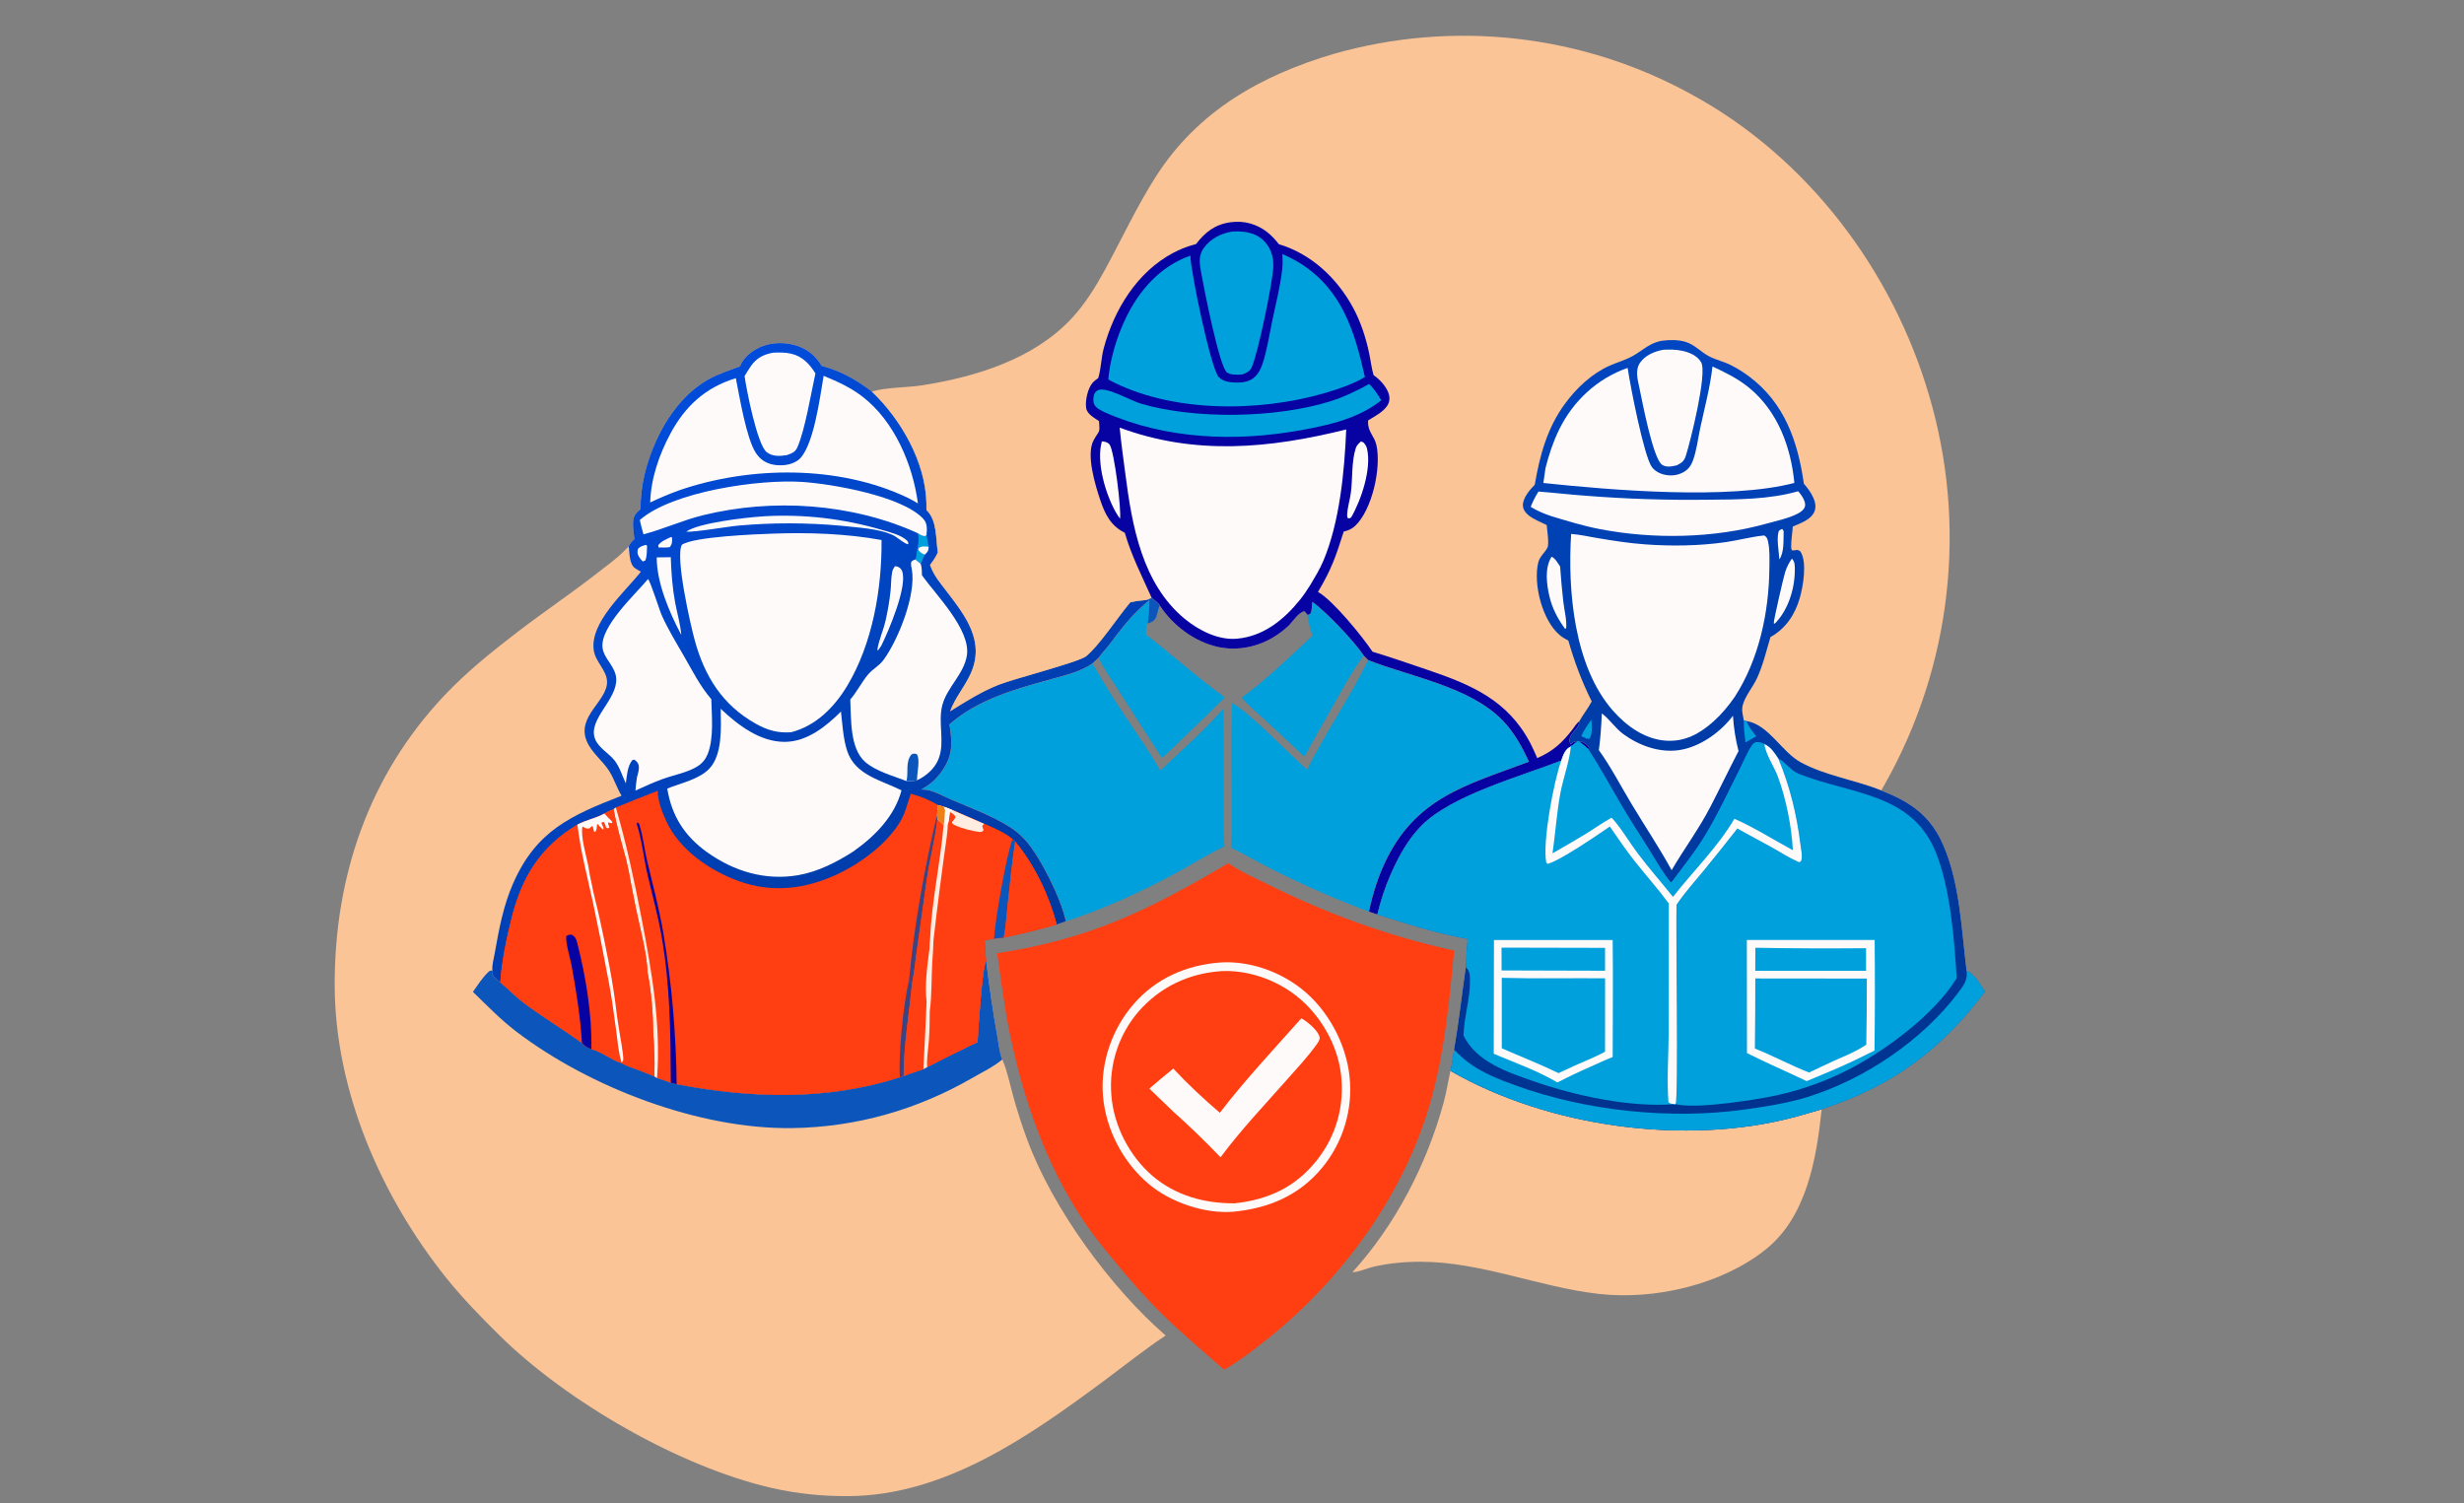 <svg xmlns="http://www.w3.org/2000/svg" width="259" height="158" viewBox="0 0 259 158" fill="none"><rect x="0" y="0" width="259" height="158" fill="#808080" stroke="none"/><g clip-path="url(#clip0_723_657)"><path d="M137.946 63.273C139.286 64.179 142.474 67.526 143.339 68.912C142.153 70.525 141.167 72.351 140.181 74.09C139.14 75.9 138.115 77.719 137.108 79.548C135.658 78.177 134.198 76.816 132.729 75.465C131.995 74.784 131.147 74.112 130.525 73.328C133.144 71.409 135.573 69.046 137.949 66.834C137.77 66.126 137.478 65.372 137.438 64.643C137.586 64.584 137.715 64.584 137.78 64.426C137.923 64.078 137.889 63.643 137.946 63.273Z" fill="#00A0DD"></path><path d="M121.056 62.847C121.317 63.064 121.759 63.35 121.911 63.651C121.898 63.678 121.884 63.705 121.871 63.732C121.552 64.416 121.728 65.119 120.91 65.439C120.819 65.474 120.726 65.504 120.633 65.535C120.405 65.749 120.481 66.384 120.469 66.708C123.27 68.871 125.877 71.23 128.748 73.309C127.319 74.745 125.866 76.156 124.39 77.543C123.647 78.251 122.919 79.024 122.126 79.674L117.4 72.314C116.762 71.3 115.967 70.238 115.471 69.151C115.802 68.681 116.231 68.252 116.582 67.79C117.982 65.949 119.002 64.562 120.813 63.09L120.497 63.069L121.056 62.847Z" fill="#00A0DD"></path><path d="M121.056 62.847C121.317 63.064 121.759 63.35 121.911 63.651C121.898 63.678 121.884 63.705 121.871 63.732C121.552 64.416 121.728 65.119 120.91 65.439C120.819 65.474 120.726 65.504 120.633 65.535C120.783 64.77 120.806 63.871 120.813 63.09L120.497 63.069L121.056 62.847Z" fill="#0C56BB"></path><path d="M143.815 69.388C148.329 71.168 154.579 72.183 158.012 75.796C159.175 77.02 160.019 78.545 160.712 80.071C154.015 82.573 148.648 83.88 145.447 90.946C144.738 92.51 144.254 94.154 143.888 95.828C140.421 94.532 137.035 93.051 133.732 91.385C132.28 90.655 130.881 89.829 129.42 89.117C129.598 84.051 129.287 78.959 129.53 73.898C131.579 75.067 135.355 79.121 137.396 80.89C139.354 76.955 141.89 73.32 143.815 69.388Z" fill="#00A0DD"></path><path d="M114.836 69.739C115.897 71.593 117.021 73.408 118.207 75.185C119.485 77.107 120.835 78.995 121.966 81.008C124.188 78.879 126.571 76.788 128.613 74.487L128.653 83.941C128.657 85.614 128.61 87.308 128.698 88.977C126.905 89.812 125.215 90.919 123.468 91.854C119.775 93.831 116.025 95.546 112.039 96.849C111.561 94.519 109.346 90.012 107.728 88.255C107.485 87.989 107.224 87.74 106.946 87.51C106.668 87.28 106.376 87.071 106.068 86.882C104.188 85.713 102.082 84.941 100.056 84.076C99.298 83.753 98.519 83.317 97.728 83.096C97.442 83.016 97.138 83.001 96.843 82.987C97.705 82.491 98.306 82.018 98.898 81.211C100.179 79.466 100.116 78.18 99.802 76.149C102.791 73.49 106.795 72.424 110.559 71.373C112.044 70.958 113.549 70.622 114.836 69.739Z" fill="#00A0DD"></path><path d="M152.46 112.563C162.74 118.484 177.21 120.475 188.691 117.407C189.627 117.157 190.553 116.871 191.483 116.603C190.937 121.778 189.922 127.877 185.605 131.335C180.959 135.056 173.91 136.674 168.065 136.011C161.765 135.297 155.729 132.651 149.37 132.631C147.72 132.625 146.031 132.78 144.42 133.142C143.695 133.305 142.876 133.704 142.152 133.738C146.675 128.77 149.994 122.349 151.746 115.893C152.044 114.796 152.215 113.672 152.46 112.563Z" fill="#FAC497"></path><path d="M129.116 90.736C130.43 91.654 131.995 92.331 133.433 93.042C139.691 96.137 146.033 98.421 152.852 99.926C152.363 105.087 151.874 110.224 150.524 115.247C147.848 125.206 141.262 134.343 133.228 140.746C131.783 141.898 130.278 143.059 128.673 143.981C126.453 142.046 124.195 140.133 122.093 138.07C120.413 136.422 118.887 134.669 117.39 132.857C116.253 131.481 115.105 130.105 114.099 128.629C110.021 122.644 107.57 115.594 106.126 108.548C105.563 105.803 105.215 102.975 104.816 100.202C114.628 98.686 120.688 95.707 129.116 90.736Z" fill="#FF3E11"></path><path d="M128.261 101.174C131.304 100.973 134.494 102.103 136.853 103.982C139.592 106.164 141.495 109.702 141.857 113.17C141.879 113.382 141.896 113.595 141.908 113.807C141.92 114.021 141.927 114.234 141.928 114.447C141.929 114.66 141.926 114.873 141.916 115.087C141.907 115.3 141.892 115.512 141.873 115.725C141.853 115.937 141.828 116.149 141.797 116.36C141.767 116.571 141.732 116.782 141.691 116.991C141.65 117.2 141.604 117.409 141.553 117.616C141.502 117.823 141.446 118.029 141.385 118.233C141.324 118.438 141.257 118.64 141.186 118.842C141.115 119.043 141.038 119.242 140.957 119.439C140.876 119.637 140.79 119.832 140.699 120.025C140.608 120.218 140.512 120.409 140.412 120.598C140.312 120.786 140.207 120.972 140.097 121.155C139.988 121.339 139.873 121.519 139.755 121.697C139.636 121.875 139.514 122.049 139.386 122.221C139.259 122.393 139.128 122.561 138.992 122.726C136.577 125.664 133.361 127.018 129.634 127.373C126.624 127.61 123.077 126.403 120.775 124.48C118.049 122.203 116.224 118.708 115.936 115.178C115.653 111.722 116.892 108.15 119.168 105.537C121.525 102.831 124.707 101.442 128.261 101.174Z" fill="#FFFAFA"></path><path d="M128.406 102.079C131.182 101.959 134.041 102.958 136.222 104.651C138.747 106.613 140.577 109.753 140.956 112.918C141.351 116.226 140.454 119.424 138.364 122.03C136.14 124.804 133.289 126.107 129.795 126.487C126.65 126.518 123.569 125.683 121.147 123.608C118.704 121.515 117.053 118.3 116.817 115.096C116.801 114.899 116.79 114.703 116.784 114.505C116.778 114.309 116.776 114.112 116.78 113.914C116.784 113.717 116.792 113.521 116.805 113.324C116.819 113.127 116.837 112.931 116.86 112.735C116.883 112.539 116.911 112.344 116.944 112.15C116.976 111.956 117.014 111.762 117.056 111.569C117.098 111.377 117.145 111.186 117.197 110.995C117.249 110.805 117.305 110.616 117.366 110.429C117.428 110.241 117.493 110.055 117.564 109.871C117.634 109.687 117.709 109.505 117.788 109.324C117.868 109.143 117.951 108.965 118.04 108.788C118.128 108.612 118.22 108.438 118.317 108.266C118.414 108.094 118.515 107.924 118.62 107.757C118.725 107.59 118.835 107.426 118.948 107.265C119.062 107.103 119.179 106.944 119.3 106.788C119.421 106.632 119.546 106.48 119.675 106.33C121.944 103.736 124.978 102.305 128.406 102.079Z" fill="#FF3E11"></path><path d="M136.778 107.053C136.871 107.091 136.888 107.094 136.986 107.156C137.555 107.515 138.584 108.368 138.71 109.046C138.758 109.306 138.495 109.647 138.349 109.851C137.44 111.117 136.335 112.292 135.301 113.462C132.946 116.129 130.413 118.795 128.295 121.65C126.695 119.979 125.033 118.373 123.309 116.831L120.812 114.432C121.638 113.715 122.476 113.013 123.327 112.325C124.834 113.948 126.536 115.532 128.223 116.97C130.869 113.518 133.887 110.305 136.778 107.053Z" fill="#FFFAFA"></path><path d="M77.778 38.513C78.08 37.755 78.686 37.18 79.379 36.76C80.591 36.026 82.092 35.901 83.452 36.247C84.749 36.577 85.692 37.334 86.373 38.458C88.349 38.979 90.028 39.92 91.636 41.154C94.701 44.067 97.274 48.549 97.378 52.864C97.383 53.114 97.384 53.364 97.381 53.615C98.515 54.687 98.349 56.6 98.581 58.068C98.357 58.564 98.094 58.951 97.764 59.381L97.818 59.53C98.18 60.518 98.816 61.263 99.447 62.086C101.492 64.752 103.609 67.432 101.989 70.901C101.363 72.243 100.387 73.358 99.873 74.764C101.526 73.727 103.158 72.7 104.982 71.978C106.592 71.34 113.41 69.596 114.163 68.983C115.555 67.852 117.525 64.83 118.807 63.316C119.376 63.187 119.916 63.114 120.497 63.069L120.813 63.09C119.002 64.562 117.982 65.949 116.582 67.79C116.231 68.252 115.802 68.681 115.471 69.152L114.836 69.739C113.549 70.622 112.044 70.958 110.559 71.373C106.795 72.424 102.791 73.49 99.802 76.149C100.116 78.18 100.179 79.466 98.898 81.211C98.306 82.018 97.705 82.491 96.843 82.987C97.138 83.001 97.442 83.016 97.728 83.096C98.519 83.317 99.298 83.753 100.055 84.076C102.082 84.941 104.188 85.713 106.068 86.882C106.376 87.071 106.668 87.28 106.946 87.51C107.224 87.74 107.485 87.989 107.728 88.255C109.346 90.012 111.561 94.519 112.039 96.849C111.718 96.962 111.398 97.08 111.072 97.18C109.228 97.712 107.386 98.157 105.509 98.556L104.487 98.666C104.162 98.73 103.825 98.777 103.505 98.859C103.544 99.568 103.574 100.277 103.659 100.983C103.971 103.642 104.362 106.29 104.83 108.927C104.965 109.684 105.058 110.667 105.354 111.37C105.365 111.395 105.377 111.421 105.388 111.446C105.878 112.595 106.145 113.934 106.478 115.139C106.912 116.734 107.418 118.307 107.996 119.856C110.641 127.012 116.766 135.397 122.528 140.385C120.283 141.865 118.156 143.584 115.995 145.184C108.176 150.973 99.313 157.227 89.167 157.264C87.831 157.278 86.498 157.216 85.169 157.077C83.84 156.938 82.523 156.724 81.219 156.433C71.478 154.224 59.572 147.348 52.508 140.375C50.558 138.449 48.604 136.449 46.892 134.308C40.037 125.735 35.208 114.643 35.18 103.576C35.152 92.16 38.758 81.51 46.721 73.094C49.069 70.612 51.673 68.522 54.379 66.445C57.148 64.319 60.044 62.38 62.797 60.226C63.719 59.504 64.737 58.794 65.559 57.96L66.093 57.429C66.227 57.107 66.438 56.914 66.684 56.672C66.622 56.058 66.482 55.341 66.56 54.732C66.636 54.145 66.878 53.894 67.326 53.527C67.328 50.985 67.936 48.617 68.988 46.303C70.163 43.719 72.067 41.145 74.63 39.789C75.619 39.265 76.731 38.908 77.778 38.513Z" fill="#FAC497"></path><path d="M103.659 100.983C103.971 103.642 104.362 106.291 104.83 108.927C104.965 109.684 105.058 110.667 105.354 111.37C104.442 112.131 103.241 112.714 102.212 113.306C96.387 116.663 90.003 118.485 83.26 118.581C73.496 118.721 61.972 114.304 54.263 108.431C52.619 107.178 51.19 105.694 49.71 104.261C50.186 103.583 50.667 102.828 51.26 102.243C51.463 102.043 51.486 102.021 51.76 102.016C51.694 102.226 51.672 102.264 51.788 102.47C51.957 102.771 52.314 103.054 52.588 103.267C53.431 103.939 54.169 104.74 55.03 105.39C57.018 106.888 59.163 108.16 61.166 109.63C61.427 109.936 61.777 110.159 62.163 110.277C63.264 110.555 64.207 111.386 65.295 111.734C65.739 111.94 66.176 112.158 66.645 112.3C67.362 112.564 68.072 112.843 68.776 113.138L69.065 113.317C69.555 113.467 70.034 113.624 70.511 113.814C70.716 113.864 70.923 113.91 71.126 113.965C78.952 115.468 86.931 115.708 94.588 113.244L94.984 113.112C95.651 112.832 96.376 112.628 97.059 112.379L97.453 112.172C98.688 111.566 99.894 110.889 101.149 110.327C101.673 110.041 102.202 109.792 102.751 109.555C102.84 108.097 103.222 101.77 103.659 100.983Z" fill="#0C56BB"></path><path d="M77.778 38.513C78.08 37.755 78.686 37.18 79.379 36.76C80.591 36.026 82.092 35.901 83.452 36.247C84.749 36.577 85.692 37.334 86.373 38.458C88.349 38.979 90.028 39.92 91.636 41.154C94.701 44.067 97.274 48.549 97.378 52.864C97.383 53.114 97.384 53.364 97.381 53.615C98.515 54.687 98.349 56.6 98.581 58.068C98.357 58.564 98.094 58.951 97.764 59.381L97.818 59.53C98.18 60.518 98.816 61.263 99.447 62.086C101.492 64.752 103.609 67.432 101.989 70.901C101.363 72.243 100.387 73.358 99.873 74.764C101.526 73.727 103.158 72.7 104.982 71.978C106.592 71.34 113.41 69.596 114.163 68.983C115.555 67.852 117.525 64.83 118.807 63.316C119.376 63.187 119.916 63.114 120.497 63.069L120.813 63.09C119.002 64.562 117.982 65.949 116.582 67.79C116.231 68.252 115.802 68.681 115.471 69.152L114.836 69.739C113.549 70.622 112.044 70.958 110.559 71.373C106.795 72.424 102.791 73.49 99.802 76.149C100.116 78.18 100.179 79.466 98.898 81.211C98.306 82.018 97.705 82.491 96.843 82.987C97.138 83.001 97.442 83.016 97.728 83.096C98.519 83.317 99.298 83.753 100.055 84.076C102.082 84.941 104.188 85.713 106.068 86.882C106.376 87.071 106.668 87.28 106.946 87.51C107.224 87.74 107.485 87.989 107.728 88.255C109.346 90.012 111.561 94.519 112.039 96.849C111.718 96.962 111.398 97.08 111.072 97.18C109.228 97.712 107.386 98.157 105.509 98.556L104.487 98.666C104.162 98.73 103.825 98.777 103.505 98.859C103.544 99.568 103.574 100.277 103.659 100.983C103.222 101.77 102.84 108.096 102.751 109.555C102.202 109.792 101.673 110.041 101.149 110.327C99.894 110.889 98.688 111.566 97.453 112.172L97.059 112.379C96.376 112.628 95.651 112.832 94.984 113.112L94.588 113.244C86.931 115.708 78.952 115.468 71.126 113.965C70.923 113.91 70.716 113.864 70.511 113.814C70.034 113.624 69.555 113.467 69.065 113.317L68.776 113.138C68.072 112.843 67.362 112.564 66.645 112.3C66.176 112.158 65.739 111.94 65.295 111.734C64.207 111.386 63.264 110.555 62.163 110.277C61.777 110.159 61.427 109.936 61.166 109.63C59.163 108.16 57.018 106.888 55.03 105.39C54.169 104.74 53.431 103.939 52.588 103.267C52.314 103.054 51.957 102.771 51.788 102.47C51.672 102.264 51.694 102.226 51.76 102.016C51.69 101.489 51.901 100.779 51.994 100.251C52.444 97.717 52.894 95.224 53.942 92.848C56.384 87.312 59.983 85.736 65.338 83.642C64.839 82.83 64.562 81.897 64.061 81.088C63.369 79.972 62.192 79.138 61.676 77.91C60.569 75.278 63.87 73.689 63.809 71.639C63.774 70.449 62.593 69.587 62.412 68.348C61.984 65.41 65.727 62.188 67.369 60.093C67.152 59.973 66.92 59.851 66.721 59.703C66.147 59.276 66.164 58.068 66.093 57.429C66.227 57.107 66.438 56.914 66.684 56.672C66.622 56.058 66.482 55.341 66.56 54.732C66.636 54.145 66.878 53.894 67.326 53.527C67.328 50.985 67.936 48.617 68.988 46.303C70.163 43.719 72.067 41.145 74.63 39.789C75.619 39.265 76.731 38.908 77.778 38.513Z" fill="url(#paint0_linear_723_657)"></path><path d="M70.534 56.45L70.636 56.488C70.656 56.899 70.68 57.189 70.396 57.513C70.056 57.571 69.712 57.552 69.367 57.547L69.245 57.569L69.181 57.32C69.511 56.883 70.052 56.674 70.534 56.45Z" fill="#FFFAFA"></path><path d="M67.899 57.276L68.016 57.37C67.989 57.862 68.027 58.483 67.817 58.933L67.55 59.014C67.402 58.862 67.272 58.696 67.16 58.516C66.981 58.225 66.979 58.015 67.058 57.693C67.339 57.405 67.518 57.389 67.899 57.276Z" fill="#FFFAFA"></path><path d="M96.444 56.034C96.697 56.177 96.95 56.375 97.251 56.347L97.392 56.261C97.465 56.668 97.54 57.074 97.619 57.48C97.582 57.913 97.523 58.008 97.201 58.301C97.068 58.623 96.927 58.942 96.778 59.258L96.2 58.808C96.266 58.675 96.298 58.588 96.311 58.437C96.373 57.725 96.742 56.652 96.444 56.034Z" fill="#00A0DD"></path><path d="M97.201 58.301C96.977 58.203 96.704 58.074 96.576 57.858C96.5 57.73 96.537 57.752 96.597 57.591C96.98 57.368 97.184 57.447 97.619 57.48C97.582 57.913 97.523 58.008 97.201 58.301Z" fill="#FFFAFA"></path><path d="M94.075 59.515C94.156 59.525 94.251 59.532 94.328 59.561C94.579 59.654 94.73 59.786 94.824 60.035C95.425 61.628 93.363 66.424 92.626 67.895L92.305 68.35L92.218 68.33C92.354 67.33 92.849 66.283 93.077 65.275C93.311 64.238 93.504 63.161 93.611 62.102C93.678 61.444 93.654 60.742 93.787 60.095C93.832 59.874 93.942 59.694 94.075 59.515Z" fill="#FFFAFA"></path><path d="M69.029 58.591L70.507 58.571C70.557 60.163 70.678 61.787 70.969 63.355C71.176 64.475 71.523 65.604 71.61 66.739C70.363 64.38 69.03 61.281 69.029 58.591Z" fill="#FFFAFA"></path><path d="M80.053 54.29C80.148 54.28 80.243 54.272 80.339 54.267C80.859 54.237 81.379 54.219 81.9 54.212C82.421 54.206 82.942 54.21 83.463 54.225C83.984 54.241 84.504 54.268 85.024 54.306C85.543 54.343 86.062 54.392 86.579 54.452C87.097 54.513 87.613 54.584 88.127 54.666C88.641 54.748 89.154 54.842 89.664 54.946C90.175 55.05 90.683 55.165 91.188 55.291C91.693 55.417 92.196 55.554 92.695 55.702C93.492 55.93 94.717 56.226 95.326 56.815C95.476 56.96 95.469 56.998 95.472 57.194C95.267 57.296 94.25 56.442 93.93 56.287C92.371 55.529 90.103 55.465 88.399 55.263C86.61 55.099 84.816 55.015 83.018 55.012C81.221 55.009 79.427 55.088 77.637 55.247C76.442 55.355 72.983 55.967 72.131 55.887C73.424 54.959 78.394 54.397 80.053 54.29Z" fill="#FFFAFA"></path><path d="M81.253 37.075C81.883 37.043 82.52 37.034 83.139 37.173C84.332 37.443 85.1 38.26 85.712 39.257C85.243 41.365 84.632 45.145 83.819 47.012C83.588 47.542 83.228 47.647 82.715 47.839C81.98 47.953 81.228 48.012 80.602 47.539C79.601 46.782 78.462 40.975 78.266 39.533C78.47 39.193 78.675 38.851 78.899 38.524C79.497 37.651 80.229 37.26 81.253 37.075Z" fill="#FFFAFA"></path><path d="M67.254 54.66C70.695 51.656 79.806 50.357 84.312 50.657C87.549 50.873 94.841 52.156 97.04 54.528C97.513 55.038 97.432 55.617 97.392 56.262L97.251 56.347C96.95 56.375 96.697 56.177 96.444 56.034C89.515 52.898 81.219 52.354 73.866 54.165C71.739 54.689 69.746 55.618 67.639 56.165C67.497 55.665 67.353 55.171 67.254 54.66Z" fill="#FFFAFA"></path><path d="M96.2 58.808L96.778 59.258C96.909 59.657 96.899 60.055 96.909 60.47C98.383 62.54 102.088 66.233 101.627 68.938C101.296 70.886 99.55 72.237 99.053 74.12C98.568 75.96 99.337 77.936 98.682 79.704C98.378 80.526 97.786 81.153 97.069 81.642C96.856 81.788 96.63 81.906 96.397 82.017C96.013 82.131 95.678 82.115 95.28 82.1C93.886 81.558 92.081 81.082 90.951 80.099C89.303 78.665 89.482 75.545 89.375 73.532C90.077 72.714 90.545 71.758 91.215 70.936C91.701 70.341 92.411 69.999 92.877 69.362C94.425 67.242 96.308 62.519 95.849 59.869C95.808 59.628 95.711 59.32 95.789 59.082C95.837 58.935 96.07 58.875 96.2 58.808Z" fill="#FFFAFA"></path><path d="M95.28 82.1C95.524 81.177 95.137 80.134 95.801 79.304C96.067 79.192 96.081 79.201 96.364 79.269C96.748 79.783 96.395 81.245 96.396 81.903L96.397 82.017C96.013 82.131 95.678 82.115 95.28 82.1Z" fill="#0C56BB"></path><path d="M68.115 60.869C68.381 61.122 69.306 64.116 69.572 64.707C70.228 66.162 71.035 67.484 71.831 68.859C72.787 70.51 73.522 72.028 74.77 73.502C74.812 75.278 75.049 77.554 74.4 79.229C74.189 79.772 73.855 80.199 73.366 80.52C72.311 81.211 70.836 81.454 69.649 81.888C68.681 82.242 67.737 82.676 66.796 83.097C66.82 82.618 66.891 82.153 66.961 81.68C67.059 81.293 67.229 80.82 67.128 80.425C67.061 80.164 66.882 79.98 66.659 79.845L66.449 79.914C65.944 80.581 65.896 81.538 65.782 82.34C65.399 81.55 65.15 80.645 64.606 79.943C64.012 79.177 62.916 78.616 62.555 77.692C61.749 75.628 64.871 73.598 64.776 71.356C64.721 70.066 63.484 69.275 63.337 68.092C63.061 65.867 66.76 62.501 68.115 60.869Z" fill="#FFFAFA"></path><path d="M86.575 39.504C88.034 40.111 89.402 40.723 90.66 41.693C94.007 44.275 95.948 48.828 96.487 52.918C96.125 52.702 95.761 52.488 95.38 52.307C88.159 48.877 78.852 48.971 71.385 51.541C70.351 51.916 69.338 52.342 68.346 52.817C68.418 50.3 69.282 47.798 70.462 45.593C72.012 42.694 74.155 40.727 77.346 39.753C77.73 41.693 78.446 46.027 79.425 47.572C79.852 48.246 80.458 48.681 81.246 48.836C82.078 49 83.117 48.911 83.828 48.419C85.529 47.242 86.208 41.573 86.575 39.504Z" fill="#FFFAFA"></path><path d="M75.755 74.504C77.55 76.201 79.872 77.993 82.483 77.982C84.834 77.973 86.823 76.362 88.396 74.796C88.556 76.154 88.623 77.64 89.052 78.941C89.891 81.481 92.61 82.004 94.759 83.077C94.045 85.806 91.935 87.93 89.686 89.507C87.933 90.636 85.947 91.648 83.87 92C80.431 92.583 77.153 91.594 74.347 89.597C71.953 87.893 70.618 85.779 70.135 82.893C71.547 82.313 73.492 81.927 74.562 80.796C75.966 79.311 75.784 76.414 75.755 74.504Z" fill="#FFFAFA"></path><path d="M81.173 56.096C84.91 55.955 88.98 56.087 92.662 56.765C92.705 61.886 91.72 67.631 89.073 72.058C87.73 74.306 85.774 76.303 83.165 76.969C81.744 77.081 80.628 76.746 79.404 76.054C75.924 74.087 74.07 71.08 73.036 67.34C72.574 65.669 70.953 58.523 71.676 57.263C72.957 56.405 79.445 56.158 81.173 56.096Z" fill="#FFFAFA"></path><path d="M69.134 83.127C69.149 84.229 69.595 85.356 70.053 86.347C71.438 89.347 74.627 91.529 77.668 92.624C81.222 93.904 84.757 93.451 88.125 91.844C90.599 90.663 93.44 88.547 94.772 86.106C95.209 85.305 95.428 84.297 95.734 83.433C96.751 83.706 97.679 84.066 98.576 84.62L99.219 84.808C99.558 84.932 99.908 85.046 100.233 85.204L103.438 86.593L104.169 86.918C104.984 87.277 105.733 87.647 106.433 88.204L106.706 88.471C108.736 90.898 110.267 94.124 111.072 97.18C109.228 97.712 107.386 98.157 105.509 98.556L104.487 98.666C104.162 98.73 103.825 98.778 103.505 98.859C103.544 99.568 103.574 100.277 103.659 100.983C103.222 101.771 102.84 108.097 102.751 109.555C102.202 109.792 101.673 110.041 101.149 110.327C99.894 110.889 98.688 111.566 97.453 112.172L97.059 112.379C96.376 112.628 95.651 112.832 94.984 113.112L94.588 113.244C86.931 115.708 78.952 115.468 71.126 113.966C70.923 113.91 70.716 113.864 70.511 113.815C70.034 113.624 69.555 113.467 69.065 113.317L68.776 113.138C68.072 112.843 67.362 112.564 66.645 112.3C66.176 112.158 65.739 111.94 65.295 111.734C64.207 111.386 63.264 110.555 62.163 110.278C61.777 110.159 61.427 109.936 61.166 109.63C59.163 108.16 57.018 106.889 55.03 105.39C54.169 104.74 53.431 103.939 52.588 103.267C52.723 101.099 53.252 98.58 53.785 96.466C54.879 92.128 56.842 88.991 60.694 86.68C61.601 86.189 62.647 86.017 63.527 85.519C63.835 85.324 64.165 85.194 64.5 85.053L64.733 84.885C66.191 84.277 67.658 83.691 69.134 83.127Z" fill="#FF3E11"></path><path d="M95.547 103.083L95.868 103.365C95.558 106.617 94.989 109.834 94.984 113.112L94.588 113.244C94.422 110.876 94.964 105.418 95.547 103.083Z" fill="#3B4483"></path><path d="M98.501 85.625L98.524 86.113C98.304 88.213 97.725 90.289 97.425 92.388L96.34 100.123C96.185 101.193 96.096 102.311 95.868 103.365L95.547 103.083C96.086 97.237 97.168 91.341 98.501 85.625Z" fill="#3B4483"></path><path d="M70.511 113.814C70.487 108.606 70.444 103.598 69.548 98.449C69.162 96.225 68.562 94.068 68.051 91.874C67.652 90.16 67.494 88.316 66.937 86.65L66.992 86.444C67.186 86.551 67.169 86.577 67.232 86.779C67.61 87.994 67.732 89.296 68.031 90.53C68.624 92.981 69.274 95.507 69.711 97.99C70.153 100.63 70.493 103.284 70.729 105.95C70.965 108.617 71.098 111.289 71.126 113.965C70.923 113.91 70.716 113.864 70.511 113.814Z" fill="#0603A2"></path><path d="M64.5 85.053L64.733 84.885C65.848 88.712 66.68 92.6 67.434 96.511C68.498 102.032 69.49 107.672 69.065 113.317L68.776 113.138C68.802 112.222 68.819 111.358 68.751 110.442C68.762 109.84 68.708 109.238 68.669 108.638C68.637 106.451 68.474 104.369 68.07 102.216C67.955 99.989 67.284 97.646 66.832 95.453C66.654 94.511 66.47 93.57 66.277 92.63C66.151 91.835 65.973 91.055 65.793 90.27C65.324 88.558 64.806 86.8 64.5 85.053Z" fill="#FFEDE1"></path><path d="M98.524 86.113C98.719 86.283 99.061 86.521 99.184 86.745C98.847 90.706 97.942 94.658 97.772 98.628C97.731 98.979 97.705 99.316 97.708 99.67C97.483 101.443 97.184 103.501 97.396 105.278C97.316 107.648 97.173 110.011 97.059 112.379C96.376 112.628 95.651 112.832 94.984 113.112C94.989 109.834 95.558 106.617 95.868 103.365C96.096 102.31 96.185 101.193 96.34 100.123L97.425 92.388C97.725 90.289 98.304 88.213 98.524 86.113Z" fill="#FF3E11"></path><path d="M98.576 84.62L99.219 84.808C99.558 84.932 99.908 85.046 100.233 85.204L103.438 86.593L104.169 86.918C104.984 87.277 105.733 87.647 106.433 88.204L106.706 88.471C108.736 90.898 110.267 94.124 111.072 97.18C109.228 97.712 107.386 98.157 105.509 98.556L104.487 98.666C104.162 98.73 103.825 98.778 103.505 98.859C103.544 99.568 103.574 100.277 103.659 100.983C103.222 101.771 102.84 108.097 102.751 109.555C102.202 109.792 101.673 110.041 101.149 110.327C99.894 110.889 98.688 111.566 97.453 112.172L97.059 112.379C97.173 110.011 97.316 107.648 97.396 105.278C97.184 103.502 97.483 101.443 97.708 99.67C97.705 99.316 97.731 98.979 97.772 98.628C97.942 94.658 98.847 90.706 99.184 86.745C99.061 86.521 98.719 86.283 98.524 86.113L98.501 85.625C98.544 85.292 98.556 84.955 98.576 84.62Z" fill="#FF3E11"></path><path d="M100.233 85.204L103.438 86.593L103.245 86.813L103.382 87.284C103.194 87.477 103.197 87.432 102.944 87.456C102.176 87.348 101.059 87.077 100.365 86.734C100.165 86.636 100.132 86.63 100.06 86.414C100.225 86.236 100.352 86.108 100.444 85.88C100.279 85.569 100.138 85.53 99.839 85.356L100.233 85.204Z" fill="#FFEDE1"></path><path d="M106.433 88.204L106.706 88.471C106.368 90.697 106.149 92.94 105.911 95.179C105.792 96.3 105.727 97.45 105.509 98.556L104.487 98.666C104.577 96.855 105.786 89.852 106.433 88.204Z" fill="#0C56BB"></path><path d="M98.576 84.62L99.219 84.808C99.558 84.932 99.908 85.046 100.233 85.204L99.839 85.356C99.784 85.773 99.757 86.223 99.637 86.626C99.614 87.122 99.566 87.601 99.499 88.093C98.993 91.657 98.534 95.228 98.124 98.804C98.108 99.579 98.049 100.352 97.995 101.125C97.902 102.809 97.954 104.627 97.733 106.287C97.737 107.386 97.706 108.473 97.621 109.569C97.556 110.412 97.395 111.332 97.453 112.172L97.059 112.379C97.173 110.011 97.316 107.648 97.396 105.278C97.184 103.502 97.483 101.443 97.708 99.67C97.705 99.316 97.731 98.979 97.772 98.628C97.942 94.658 98.847 90.706 99.184 86.745C99.061 86.521 98.719 86.283 98.524 86.113L98.501 85.625C98.544 85.292 98.556 84.955 98.576 84.62Z" fill="#FFEDE1"></path><path d="M99.219 84.808C99.558 84.932 99.908 85.046 100.233 85.204L99.839 85.356C99.784 85.773 99.757 86.223 99.637 86.626L99.441 86.599C99.275 86.255 99.385 85.664 99.349 85.268L99.339 85.173L99.219 84.808Z" fill="#FFFAFA"></path><path d="M98.576 84.62L99.219 84.808L99.339 85.173C99.276 85.66 99.304 86.279 99.184 86.745C99.061 86.521 98.719 86.283 98.524 86.113L98.501 85.625C98.544 85.292 98.556 84.955 98.576 84.62Z" fill="#EE8114"></path><path d="M106.706 88.471C108.736 90.898 110.267 94.124 111.072 97.18C109.228 97.712 107.386 98.157 105.509 98.556C105.727 97.45 105.792 96.3 105.911 95.179C106.149 92.94 106.368 90.697 106.706 88.471Z" fill="#FF3E11"></path><path d="M64.5 85.053C64.806 86.8 65.324 88.558 65.793 90.27C65.973 91.054 66.151 91.835 66.277 92.63C66.47 93.57 66.654 94.51 66.832 95.453C67.284 97.645 67.955 99.989 68.07 102.216C68.474 104.369 68.637 106.45 68.669 108.638C68.708 109.238 68.762 109.84 68.751 110.441C68.819 111.358 68.802 112.222 68.776 113.138C68.072 112.843 67.362 112.564 66.645 112.3C66.176 112.158 65.739 111.94 65.295 111.734C64.207 111.386 63.264 110.555 62.163 110.278C61.777 110.159 61.427 109.936 61.166 109.63C59.163 108.16 57.018 106.889 55.03 105.39C54.169 104.74 53.431 103.939 52.588 103.267C52.723 101.099 53.252 98.58 53.785 96.466C54.879 92.128 56.842 88.991 60.694 86.68C61.601 86.189 62.647 86.017 63.527 85.519C63.835 85.324 64.165 85.194 64.5 85.053Z" fill="#FF3E11"></path><path d="M63.527 85.519C63.797 85.82 64.075 86.103 64.369 86.381L64.301 86.536C64.154 86.515 64.073 86.494 63.932 86.434C63.916 86.673 63.965 86.751 64.06 86.964L63.899 87.069L63.722 87.002C63.645 86.755 63.603 86.59 63.44 86.382L63.23 86.466C63.216 86.739 63.578 87.028 63.392 87.209C63.174 87.038 63.022 86.86 62.853 86.644L62.761 86.648C62.727 86.962 62.75 87.205 62.563 87.464L62.442 87.404L62.31 86.888L62.225 86.839C62.121 86.918 62.034 86.972 61.961 87.082C61.614 87.131 61.534 87.039 61.231 86.878C60.986 87.792 61.644 90.046 61.846 91.063C61.935 91.649 62.031 92.222 62.172 92.799C62.407 94.078 62.763 95.318 63.038 96.588C63.738 99.812 64.438 103.191 64.812 106.462C64.888 107.038 64.962 107.612 65.066 108.183C65.126 108.708 65.617 111.1 65.493 111.481C65.467 111.561 65.391 111.615 65.34 111.682C65.003 110.661 64.927 109.49 64.781 108.425C64.546 106.7 64.321 104.975 63.999 103.263C63.482 100.481 62.931 97.706 62.345 94.938C61.748 92.223 61.017 89.439 60.694 86.68C61.601 86.189 62.647 86.017 63.527 85.519Z" fill="#FFFAFA"></path><path d="M61.166 109.63C61.011 106.923 60.568 104.143 60.078 101.473C59.946 100.753 59.405 98.987 59.531 98.395C59.75 98.256 59.818 98.257 60.081 98.24C60.469 98.465 60.566 98.677 60.674 99.104C61.58 102.683 62.233 106.576 62.163 110.277C61.777 110.159 61.427 109.936 61.166 109.63Z" fill="#0603A2"></path><path d="M91.636 41.154C93.175 40.702 95.362 40.753 97.018 40.489C102.627 39.595 108.647 37.741 112.624 33.491C114.025 31.993 115.153 30.179 116.133 28.383C117.926 25.101 119.486 21.702 121.508 18.544C125.905 11.672 132.536 7.927 140.215 5.658C140.603 5.547 140.993 5.441 141.384 5.34C141.774 5.239 142.166 5.143 142.56 5.052C142.953 4.96 143.347 4.873 143.743 4.792C144.138 4.71 144.534 4.633 144.931 4.56C145.329 4.488 145.727 4.421 146.126 4.358C146.525 4.296 146.924 4.238 147.325 4.185C147.725 4.132 148.126 4.084 148.527 4.041C148.929 3.998 149.331 3.96 149.733 3.927C150.136 3.894 150.538 3.865 150.942 3.842C151.345 3.818 151.748 3.8 152.152 3.786C152.555 3.773 152.959 3.764 153.363 3.76C153.766 3.756 154.17 3.758 154.574 3.764C154.978 3.77 155.381 3.781 155.785 3.797C156.188 3.813 156.592 3.833 156.995 3.859C157.398 3.885 157.8 3.915 158.202 3.951C158.605 3.986 159.007 4.027 159.408 4.072C159.809 4.118 160.21 4.168 160.61 4.223C161.01 4.278 161.409 4.338 161.808 4.403C162.206 4.467 162.604 4.537 163 4.612C163.397 4.686 163.793 4.765 164.188 4.85C164.583 4.934 164.977 5.023 165.369 5.116C165.762 5.21 166.154 5.309 166.544 5.412C166.934 5.515 167.323 5.623 167.711 5.736C168.098 5.849 168.484 5.966 168.869 6.088C169.254 6.21 169.637 6.337 170.019 6.469C170.4 6.6 170.78 6.736 171.158 6.877C171.537 7.018 171.913 7.163 172.288 7.313C172.662 7.463 173.035 7.617 173.406 7.776C173.777 7.935 174.146 8.099 174.513 8.267C174.879 8.435 175.244 8.607 175.607 8.784C175.969 8.961 176.33 9.142 176.688 9.328C177.046 9.513 177.402 9.703 177.755 9.898C189.942 16.507 198.903 28.372 202.768 41.547C202.893 41.968 203.012 42.391 203.126 42.815C203.24 43.239 203.349 43.665 203.453 44.092C203.556 44.519 203.654 44.947 203.747 45.377C203.84 45.806 203.927 46.237 204.009 46.669C204.091 47.1 204.168 47.533 204.239 47.966C204.31 48.4 204.376 48.834 204.436 49.269C204.497 49.704 204.551 50.14 204.601 50.577C204.65 51.013 204.694 51.45 204.733 51.888C204.771 52.325 204.804 52.763 204.832 53.202C204.859 53.64 204.881 54.079 204.898 54.518C204.914 54.957 204.925 55.396 204.931 55.835C204.937 56.274 204.937 56.714 204.931 57.153C204.926 57.592 204.915 58.031 204.898 58.47C204.882 58.909 204.86 59.348 204.833 59.786C204.805 60.225 204.773 60.663 204.734 61.1C204.696 61.538 204.652 61.975 204.603 62.411C204.554 62.848 204.499 63.284 204.439 63.719C204.379 64.154 204.313 64.589 204.242 65.022C204.171 65.456 204.094 65.888 204.013 66.32C203.931 66.752 203.843 67.182 203.751 67.611C203.658 68.041 203.56 68.469 203.457 68.896C203.354 69.323 203.245 69.749 203.131 70.174C203.017 70.598 202.898 71.021 202.773 71.442C202.649 71.864 202.519 72.283 202.384 72.701C202.249 73.12 202.108 73.536 201.963 73.951C201.817 74.366 201.667 74.778 201.511 75.189C201.355 75.6 201.194 76.009 201.028 76.416C200.862 76.823 200.691 77.228 200.515 77.631C200.339 78.034 200.157 78.434 199.971 78.833C199.785 79.231 199.594 79.627 199.398 80.02C199.202 80.414 199.001 80.805 198.795 81.193C198.589 81.582 198.378 81.968 198.163 82.351C198.027 82.598 197.889 82.845 197.749 83.09C200.839 84.319 202.91 85.71 204.268 88.843C206.028 92.905 206.179 97.72 206.717 102.052C207.573 102.377 208.157 103.503 208.653 104.236C203.974 110.434 198.903 114.175 191.483 116.603C190.553 116.871 189.627 117.157 188.691 117.407C177.21 120.475 162.74 118.484 152.46 112.563C152.626 111.835 152.717 111.075 152.84 110.338C153.338 107.463 153.652 104.562 154.073 101.674C154.104 100.686 154.194 99.69 154.257 98.702C151.02 98.118 147.906 97.125 144.778 96.132L143.888 95.828C144.254 94.154 144.738 92.51 145.447 90.946C148.648 83.88 154.015 82.573 160.712 80.071C160.019 78.545 159.175 77.02 158.012 75.796C154.579 72.183 148.329 71.167 143.815 69.388L143.339 68.912C142.474 67.526 139.286 64.179 137.946 63.273C137.889 63.643 137.923 64.078 137.78 64.426C137.715 64.584 137.586 64.584 137.438 64.643C137.335 64.495 137.232 64.378 137.102 64.254C136.444 64.397 135.871 65.389 135.383 65.84C134.989 66.203 134.548 66.539 134.099 66.832C132.34 67.979 130.145 68.457 128.077 68.019C125.593 67.493 123.279 65.756 121.911 63.651C121.759 63.35 121.317 63.064 121.056 62.847L120.497 63.07C119.916 63.114 119.376 63.187 118.807 63.317C117.525 64.83 115.555 67.852 114.163 68.983C113.41 69.596 106.592 71.34 104.982 71.978C103.158 72.7 101.526 73.727 99.873 74.764C100.387 73.358 101.363 72.243 101.989 70.901C103.609 67.432 101.492 64.752 99.447 62.086C98.816 61.263 98.18 60.518 97.818 59.53L97.764 59.381C98.094 58.951 98.357 58.564 98.581 58.068C98.349 56.6 98.515 54.687 97.381 53.615C97.384 53.364 97.383 53.114 97.378 52.864C97.274 48.549 94.701 44.067 91.636 41.154Z" fill="#FAC497"></path><path d="M125.72 25.655C126.684 24.391 127.729 23.578 129.359 23.36C130.761 23.172 132.078 23.53 133.194 24.394C133.667 24.759 134.06 25.206 134.431 25.67C137.832 26.686 140.528 29.229 142.205 32.302C143.018 33.792 143.558 35.447 143.911 37.102C144.076 37.873 144.16 38.685 144.382 39.439C145.046 39.88 145.838 40.739 146.012 41.539C146.098 41.929 146.048 42.298 145.828 42.635C145.381 43.321 144.491 43.764 143.809 44.194C143.807 44.243 143.805 44.293 143.803 44.343C143.769 45.402 144.47 45.828 144.681 46.79C145.207 49.186 144.237 53.574 142.444 55.281C142.099 55.609 141.701 55.77 141.243 55.877C140.404 58.531 139.959 59.829 138.538 62.222C140.104 63.092 143.21 66.909 144.268 68.504C146.199 69.093 148.114 69.754 150.026 70.403C154.633 71.968 158.465 73.578 160.845 78.09C161.119 78.609 161.349 79.154 161.583 79.692C163.237 78.962 164.162 78.122 165.266 76.708C165.456 76.463 165.73 75.999 165.987 75.847C166.028 76.726 164.583 77.222 165.094 78.237C165.417 77.937 165.494 77.911 165.957 77.92C166.27 77.926 166.637 78.103 166.849 78.331C166.956 78.446 166.961 78.471 167.025 78.594L166.957 78.777C166.615 78.44 166.25 78.161 165.865 77.876C165.622 78.101 165.396 78.291 165.113 78.465C164.478 78.802 164.351 79.323 164.109 79.952C159.89 81.601 152.636 83.575 149.461 86.752C147.994 88.221 147.015 90.034 146.185 91.916C145.581 93.289 145.14 94.68 144.778 96.132L143.888 95.828C144.254 94.154 144.738 92.51 145.447 90.946C148.648 83.88 154.015 82.573 160.712 80.071C160.019 78.545 159.175 77.02 158.012 75.796C154.579 72.183 148.329 71.168 143.815 69.388L143.339 68.912C142.474 67.526 139.286 64.179 137.946 63.273C137.889 63.643 137.923 64.078 137.78 64.426C137.715 64.584 137.586 64.584 137.438 64.643C137.335 64.495 137.232 64.378 137.102 64.254C136.444 64.397 135.871 65.389 135.383 65.84C134.989 66.203 134.548 66.539 134.099 66.832C132.34 67.979 130.145 68.457 128.077 68.019C125.593 67.493 123.279 65.756 121.911 63.651C121.759 63.35 121.317 63.064 121.056 62.847C120.032 60.542 118.938 58.44 118.231 56.004C116.731 55.258 116.138 54.022 115.631 52.5C115.135 51.013 114.132 47.761 114.959 46.267C115.569 45.166 115.63 45.601 115.523 44.265C115.015 43.908 114.272 43.544 114.169 42.885C114.053 42.135 114.335 40.819 114.845 40.24C115.012 40.05 115.238 39.892 115.44 39.739C115.748 38.731 115.739 37.653 116.01 36.636C117.092 32.576 119.51 28.597 123.316 26.583C123.979 26.232 124.652 25.956 125.375 25.752L125.72 25.655Z" fill="#0603A2"></path><path d="M115.823 46.395C115.87 46.399 115.918 46.402 115.965 46.409C116.243 46.448 116.493 46.52 116.651 46.762C117.143 47.519 117.884 53.605 117.73 54.517C117.567 54.307 117.429 54.093 117.297 53.862C116.213 51.955 115.204 48.578 115.823 46.395Z" fill="#FFFAFA"></path><path d="M143.059 46.402L143.32 46.507C143.508 46.716 143.623 46.88 143.69 47.157C144.198 49.249 143.078 52.578 142.027 54.384C141.821 54.515 141.936 54.479 141.679 54.482C141.608 54.34 141.593 54.252 141.602 54.093C141.642 53.319 141.889 52.584 141.991 51.82C142.19 50.318 142.049 48.521 142.514 47.096C142.612 46.798 142.832 46.607 143.059 46.402Z" fill="#FFFAFA"></path><path d="M143.918 40.368C144.428 40.836 144.82 41.495 145.186 42.075C144.234 42.86 143.091 43.45 141.942 43.892C140.282 44.531 138.517 44.896 136.77 45.214C129.908 46.462 122.565 46.195 116.121 43.341C115.76 43.148 115.232 42.926 115.037 42.539C114.893 42.253 114.903 41.826 114.99 41.524C115.05 41.313 115.187 41.135 115.379 41.031C116.229 40.571 118.856 42.118 119.896 42.423C125.607 44.102 134.094 43.96 139.767 42.204C141.237 41.749 142.573 41.099 143.918 40.368Z" fill="#00A0DD"></path><path d="M129.489 24.343C130.228 24.28 131.032 24.346 131.733 24.6C132.584 24.909 133.215 25.553 133.565 26.378C133.795 26.919 133.868 27.501 133.841 28.085C133.762 29.754 132.237 37.157 131.56 38.632C131.353 39.083 130.977 39.214 130.544 39.373C130.057 39.376 129.401 39.445 128.981 39.161C128.186 38.625 126.553 30.307 126.274 28.747C126.102 27.789 125.922 26.901 126.538 26.062C127.257 25.082 128.312 24.543 129.489 24.343Z" fill="#00A0DD"></path><path d="M134.797 26.702C135.46 26.993 136.093 27.316 136.705 27.703C141.101 30.486 142.401 34.89 143.471 39.638C142.208 40.379 140.756 40.873 139.356 41.287C132.331 43.361 123.025 43.414 116.498 39.898C116.528 39.413 116.622 38.922 116.692 38.441C117.033 36.685 117.558 35.064 118.332 33.448C119.745 30.497 121.966 27.987 125.127 26.869C125.129 28.465 127.282 38.755 128.098 39.621C128.556 40.107 129.235 40.192 129.87 40.208C130.669 40.228 131.39 40.14 131.975 39.542C132.306 39.205 132.527 38.764 132.679 38.322C133.183 36.857 133.413 35.246 133.729 33.733C134.102 31.945 134.576 30.116 134.777 28.303C134.837 27.77 134.818 27.237 134.797 26.702Z" fill="#00A0DD"></path><path d="M117.695 44.951C125.626 47.897 133.456 47.145 141.505 45.144C141.329 49.529 140.812 54.913 139.099 58.959C138.724 59.845 138.216 60.671 137.726 61.498C137.379 62.053 137.02 62.584 136.608 63.093C134.921 65.176 132.781 66.891 130.017 67.137C128.07 67.311 126.024 66.273 124.559 65.073C120.051 61.377 118.988 55.239 118.289 49.808C118.081 48.192 117.844 46.574 117.695 44.951Z" fill="#FFFAFA"></path><path d="M161.324 50.957C161.844 47.897 162.628 44.989 164.494 42.444C165.689 40.813 167.303 39.283 169.172 38.448C169.97 38.092 170.843 37.855 171.606 37.432C172.706 36.822 173.447 35.987 174.772 35.811C175.556 35.707 176.478 35.708 177.23 35.954C178.167 36.261 178.786 37.002 179.635 37.449C180.135 37.713 180.715 37.879 181.245 38.081C182.184 38.441 183.033 38.96 183.838 39.559C187.585 42.351 188.977 46.4 189.611 50.85C190.011 51.293 190.357 51.777 190.605 52.321C190.811 52.773 190.92 53.311 190.715 53.784C190.341 54.643 189.248 55.005 188.444 55.348C188.41 56.039 188.263 56.749 188.279 57.439C188.284 57.654 188.255 57.726 188.423 57.873L188.914 57.806C189.061 57.861 189.176 57.867 189.265 58.006C189.964 59.088 189.533 61.633 189.192 62.825C188.692 64.578 187.721 66.069 186.101 66.964C185.672 68.405 185.317 69.918 184.686 71.288C184.253 72.225 183.459 73.121 183.188 74.116C183.041 74.654 183.202 75.208 183.306 75.743L183.556 75.793C183.589 75.798 183.622 75.803 183.655 75.808C185.89 76.192 187.313 79.055 189.27 80.126C191.872 81.551 195.004 81.973 197.749 83.09C200.839 84.319 202.91 85.71 204.268 88.843C206.028 92.905 206.179 97.72 206.717 102.052C207.573 102.377 208.157 103.503 208.653 104.236C203.974 110.434 198.903 114.175 191.483 116.603C190.553 116.871 189.627 117.157 188.691 117.407C177.21 120.475 162.74 118.484 152.46 112.563C152.626 111.836 152.717 111.075 152.84 110.338C153.338 107.463 153.652 104.562 154.073 101.675C154.104 100.686 154.194 99.69 154.257 98.702C151.02 98.118 147.906 97.125 144.778 96.132C145.14 94.68 145.58 93.289 146.185 91.916C147.015 90.034 147.994 88.221 149.461 86.752C152.636 83.575 159.89 81.601 164.109 79.952C164.351 79.323 164.478 78.802 165.113 78.465C165.396 78.291 165.622 78.101 165.865 77.876C166.25 78.161 166.615 78.44 166.957 78.777L167.025 78.594C166.961 78.471 166.956 78.446 166.848 78.331C166.637 78.103 166.27 77.926 165.957 77.92C165.494 77.911 165.417 77.937 165.094 78.237C164.583 77.222 166.028 76.726 165.987 75.847C166.392 75.122 166.92 74.478 167.312 73.734C166.273 71.643 165.5 69.584 164.857 67.342C164.539 67.173 164.219 66.989 163.944 66.756C162.119 65.213 161.143 61.395 161.691 59.128C161.848 58.48 162.37 58.122 162.656 57.571C162.862 57.174 162.617 55.694 162.579 55.189C161.948 54.881 161.168 54.579 160.63 54.13C160.315 53.867 160.091 53.539 160.079 53.12C160.057 52.362 160.81 51.461 161.324 50.957Z" fill="url(#paint1_linear_723_657)"></path><path d="M167.263 75.636C167.338 76.259 167.409 77.083 167.09 77.636C166.811 77.727 166.673 77.586 166.416 77.466C166.301 77.466 166.37 77.478 166.223 77.382C166.441 76.779 166.914 76.179 167.263 75.636Z" fill="#00A0DD"></path><path d="M187.322 55.598C187.414 55.678 187.436 55.739 187.487 55.848C187.452 56.787 187.562 58.004 187.041 58.808C186.981 58.017 186.73 56.61 186.956 55.881C187.006 55.72 187.183 55.677 187.322 55.598Z" fill="#FFFAFA"></path><path d="M183.47 78.04C183.384 77.287 183.272 76.501 183.306 75.743L183.556 75.793C183.573 75.829 183.591 75.865 183.609 75.9L183.699 76.073C183.949 76.566 184.261 76.966 184.604 77.397L183.47 78.04Z" fill="#00A0DD"></path><path d="M188.353 58.721C188.671 59.057 188.659 59.407 188.661 59.865C188.668 61.858 187.979 64.117 186.561 65.55L186.446 65.524C186.414 65.26 187.486 60.613 187.645 60.132C187.816 59.613 188.032 59.167 188.353 58.721Z" fill="#FFFAFA"></path><path d="M163.094 58.518C163.494 58.7 163.751 59.202 163.99 59.554C164.076 60.802 164.189 62.048 164.33 63.292C164.431 64.154 164.713 65.216 164.624 66.058L164.497 66.085C163.745 65.049 163.155 63.943 162.866 62.689C162.563 61.376 162.348 59.705 163.094 58.518Z" fill="#FFFAFA"></path><path d="M174.831 36.764C175.496 36.736 176.122 36.731 176.78 36.866C177.552 37.026 178.39 37.366 178.811 38.075C179.487 39.209 177.672 46.465 177.2 47.921C177.021 48.473 176.768 48.655 176.256 48.911C175.772 49.029 175.158 49.16 174.711 48.859C173.742 48.204 172.611 42.119 172.318 40.744C172.139 39.906 171.864 38.893 172.382 38.141C172.937 37.337 173.902 36.938 174.831 36.764Z" fill="#FFFAFA"></path><path d="M188.995 51.64C189.029 51.671 189.067 51.697 189.097 51.732C189.392 52.082 189.864 52.782 189.721 53.247C189.618 53.584 189.301 53.809 189.004 53.969C188.053 54.481 186.733 54.751 185.685 55.044C180.137 56.594 173.769 56.705 168.127 55.611C166.42 55.28 164.763 54.767 163.1 54.268C162.323 54.014 161.594 53.706 160.897 53.28C161.12 52.702 161.389 52.199 161.713 51.67C163.383 51.795 165.048 51.996 166.72 52.113C170.988 52.448 175.263 52.587 179.544 52.529C182.593 52.511 186.058 52.496 188.995 51.64Z" fill="#FFFAFA"></path><path d="M206.717 102.052C207.573 102.376 208.157 103.503 208.653 104.236C203.974 110.434 198.903 114.175 191.483 116.603C190.553 116.871 189.627 117.157 188.691 117.407C177.21 120.475 162.74 118.484 152.46 112.563C152.626 111.835 152.717 111.075 152.84 110.338C153.3 110.809 153.772 111.249 154.298 111.647C155.84 112.814 157.663 113.503 159.469 114.152C166.811 116.791 175.617 117.705 183.35 116.632C185.519 116.331 187.875 115.972 189.965 115.322C196.007 113.444 202.06 109.369 205.863 104.308C206.406 103.586 206.849 102.988 206.717 102.052Z" fill="#00A0DD"></path><path d="M168.375 74.989C169.198 75.608 169.792 76.553 170.649 77.178C172.286 78.371 174.424 79.146 176.47 78.853C178.677 78.538 180.842 76.977 182.158 75.236C182.24 76.514 182.423 77.708 182.744 78.948C181.736 80.89 180.788 82.867 179.782 84.812C178.579 87.142 177.03 89.211 175.712 91.469C174.416 89.107 172.905 86.846 171.514 84.537C170.369 82.635 169.363 80.661 168.062 78.855C168.236 77.565 168.319 76.288 168.375 74.989Z" fill="#FFFAFA"></path><path d="M180.005 38.523C181.37 39.154 182.693 39.806 183.861 40.766C186.864 43.232 188.251 46.993 188.611 50.762C181.784 52.566 169.399 51.529 162.229 50.77C162.299 50.247 162.374 49.724 162.454 49.202C162.798 47.829 163.258 46.442 163.881 45.167C165.362 42.137 167.889 39.791 171.089 38.671C171.336 40.432 172.797 47.947 173.632 49.09C173.995 49.586 174.613 49.862 175.209 49.944C175.914 50.043 176.655 49.89 177.226 49.457C177.573 49.194 177.784 48.849 177.936 48.446C178.339 47.38 178.477 46.119 178.718 44.996C179.181 42.835 179.758 40.724 180.005 38.523Z" fill="#FFFAFA"></path><path d="M165.148 56.126C166.047 56.189 166.964 56.401 167.856 56.551C169.545 56.835 171.219 57.099 172.929 57.223C175.698 57.425 178.638 57.383 181.389 56.988C182.745 56.793 184.08 56.417 185.444 56.286C185.706 56.44 185.769 56.597 185.837 56.89C186.047 57.793 185.994 58.812 185.986 59.736C185.94 64.362 184.897 69.291 182.367 73.218C181.7 74.192 180.963 75.077 180.078 75.865C178.667 77.122 177.11 77.981 175.145 77.859C172.908 77.72 170.967 76.327 169.534 74.694C165.456 70.047 164.77 62.104 165.148 56.126Z" fill="#FFFAFA"></path><path d="M186.918 79.733C187.6 80.02 188.163 80.98 189.108 81.356C194.515 83.509 200.924 83.318 203.462 89.549C205.005 93.34 205.426 98.714 205.674 102.822C203.315 106.672 198.091 110.535 194.014 112.577C191.943 113.615 189.648 114.446 187.4 114.989C184.99 115.571 178.279 116.625 176.127 116.063C176.432 115.458 176.136 97.361 176.224 95.108C177.06 93.843 178.12 92.682 179.084 91.51C180.28 90.047 181.459 88.572 182.623 87.084C183.775 87.754 184.969 88.357 186.133 89.007C187.111 89.555 188.073 90.181 189.1 90.633C189.276 90.555 189.286 90.599 189.338 90.443C189.486 89.993 189.308 89.254 189.249 88.774C188.863 85.648 188.142 82.645 186.918 79.733Z" fill="#00A0DD"></path><path d="M183.617 98.805L197.052 98.805C197.089 102.68 197.083 106.555 197.035 110.429L195.091 111.386C193.394 112.208 191.643 112.916 189.903 113.644C187.823 112.648 185.688 111.731 183.63 110.696L183.617 98.805Z" fill="#FFFAFA"></path><path d="M184.513 99.625C188.391 99.694 192.269 99.71 196.148 99.672L196.15 102.043L184.502 102.043L184.513 99.625Z" fill="#00A0DD"></path><path d="M184.507 102.85L196.228 102.862C196.235 105.181 196.216 107.501 196.171 109.82C195.546 110.232 194.907 110.556 194.23 110.874C192.852 111.458 191.505 112.091 190.158 112.742C188.225 111.985 186.393 110.987 184.461 110.219C184.49 107.763 184.505 105.307 184.507 102.85Z" fill="#00A0DD"></path><path d="M165.865 77.876C166.25 78.161 166.615 78.44 166.957 78.777C168.208 80.715 169.301 82.731 170.472 84.716C171.365 86.23 172.329 87.706 173.267 89.193C174.02 90.385 174.739 91.731 175.653 92.804C176.93 91.101 178.3 89.4 179.385 87.569C180.639 85.452 181.7 83.185 182.808 80.988C183.239 80.135 183.624 79.156 184.156 78.367C184.273 78.193 184.383 78.107 184.576 78.018C184.935 77.994 185.14 78.076 185.465 78.221C186.169 78.553 186.495 79.114 186.918 79.733C188.142 82.645 188.863 85.648 189.248 88.774C189.308 89.254 189.486 89.993 189.338 90.443C189.286 90.599 189.276 90.555 189.1 90.632C188.073 90.181 187.111 89.555 186.133 89.007C184.969 88.356 183.775 87.754 182.623 87.084C181.459 88.572 180.28 90.047 179.084 91.51C178.12 92.682 177.06 93.843 176.224 95.108C176.136 97.361 176.432 115.458 176.127 116.063L176.061 116.063C171.399 116.437 165.622 115.196 161.232 113.67C158.481 112.714 155.179 111.63 153.836 108.847C153.838 108.805 153.84 108.764 153.842 108.722C153.907 106.812 154.547 104.953 154.513 103.038C154.502 102.453 154.514 102.1 154.073 101.674C154.104 100.686 154.194 99.69 154.257 98.702C151.02 98.118 147.906 97.125 144.778 96.132C145.14 94.68 145.58 93.289 146.185 91.916C147.015 90.034 147.994 88.221 149.461 86.752C152.636 83.575 159.89 81.601 164.109 79.952C164.351 79.323 164.478 78.802 165.113 78.465C165.396 78.291 165.622 78.101 165.865 77.876Z" fill="#00A0DD"></path><path d="M157.035 98.811L169.513 98.812C169.563 102.911 169.52 107.013 169.515 111.113C168.841 111.367 168.183 111.684 167.524 111.977C166.231 112.536 164.958 113.139 163.707 113.785C161.669 112.573 159.201 111.692 157.013 110.768L157.035 98.811Z" fill="#FFFAFA"></path><path d="M157.83 99.612L168.712 99.636L168.714 102.04L157.837 102.009L157.83 99.612Z" fill="#00A0DD"></path><path d="M157.857 102.785C161.47 102.887 165.104 102.804 168.719 102.835L168.714 110.548C168.226 110.83 167.705 111.053 167.193 111.288C166.058 111.768 164.933 112.274 163.82 112.804C161.88 111.858 159.837 111.061 157.858 110.194L157.857 102.785Z" fill="#00A0DD"></path><path d="M165.865 77.876C166.25 78.161 166.615 78.44 166.957 78.777C168.208 80.715 169.301 82.731 170.472 84.716C171.365 86.23 172.329 87.706 173.267 89.193C174.02 90.385 174.739 91.731 175.653 92.804C176.93 91.101 178.3 89.4 179.385 87.569C180.639 85.452 181.7 83.185 182.808 80.988C183.239 80.135 183.624 79.156 184.156 78.367C184.273 78.193 184.383 78.107 184.576 78.018C184.935 77.994 185.141 78.076 185.466 78.221C186.169 78.553 186.495 79.114 186.918 79.733C188.142 82.645 188.863 85.648 189.248 88.774C189.308 89.254 189.486 89.993 189.338 90.443C189.286 90.599 189.276 90.555 189.1 90.632C188.073 90.181 187.111 89.555 186.133 89.007C184.969 88.356 183.775 87.754 182.623 87.084C181.459 88.572 180.28 90.047 179.084 91.51C178.12 92.682 177.06 93.843 176.224 95.108C176.136 97.361 176.432 115.458 176.127 116.063L176.061 116.063C175.788 116.026 175.585 116.052 175.378 115.861C175.195 113.476 175.389 110.961 175.401 108.559L175.41 94.962C174.262 93.403 172.96 91.959 171.764 90.437C170.864 89.293 170.047 88.074 169.215 86.88C167.999 87.717 163.893 90.537 162.66 90.804L162.531 90.645C162.122 88.498 163.321 82.16 164.109 79.952C164.351 79.323 164.478 78.802 165.113 78.465C165.396 78.291 165.622 78.101 165.865 77.876Z" fill="#00A0DD"></path><path d="M185.466 78.221C186.169 78.553 186.495 79.114 186.918 79.733C188.142 82.645 188.863 85.648 189.248 88.774C189.308 89.254 189.486 89.993 189.338 90.443C189.286 90.599 189.276 90.555 189.1 90.632C188.073 90.181 187.111 89.555 186.133 89.007C184.969 88.356 183.775 87.754 182.623 87.084C181.459 88.572 180.28 90.047 179.084 91.51C178.12 92.682 177.06 93.843 176.224 95.108C176.136 97.361 176.432 115.458 176.127 116.063L176.061 116.063C175.788 116.026 175.585 116.052 175.378 115.861C175.195 113.476 175.389 110.961 175.401 108.559L175.41 94.962C174.262 93.403 172.96 91.959 171.764 90.437C170.864 89.293 170.047 88.074 169.215 86.88C167.999 87.717 163.893 90.537 162.66 90.804L162.531 90.645C162.122 88.498 163.321 82.16 164.109 79.952C164.351 79.323 164.478 78.802 165.113 78.465C165.008 79.914 164.305 81.825 164.025 83.325C163.632 85.438 163.495 87.578 163.192 89.702C164.353 89.027 165.529 88.368 166.673 87.665C167.589 87.101 168.461 86.469 169.405 85.951C170.42 87.059 171.223 88.473 172.13 89.68C173.313 91.254 174.624 92.737 175.852 94.279C178.002 91.53 180.528 89.092 182.309 86.068C184.396 86.978 186.446 88.288 188.454 89.372C188.327 86.875 187.742 83.965 186.878 81.627C186.489 80.572 185.595 79.314 185.466 78.221Z" fill="#FFFAFA"></path></g><defs><linearGradient id="paint0_linear_723_657" x1="98.196" y1="104.218" x2="65.099" y2="44.853" gradientUnits="userSpaceOnUse"><stop stop-color="#00399E"></stop><stop offset="1" stop-color="#004CDA"></stop></linearGradient><linearGradient id="paint1_linear_723_657" x1="180.561" y1="116.72" x2="174.723" y2="35.95" gradientUnits="userSpaceOnUse"><stop stop-color="#00338F"></stop><stop offset="1" stop-color="#0046C0"></stop></linearGradient><clipPath id="clip0_723_657"><rect width="259" height="158" fill="white"></rect></clipPath></defs></svg>